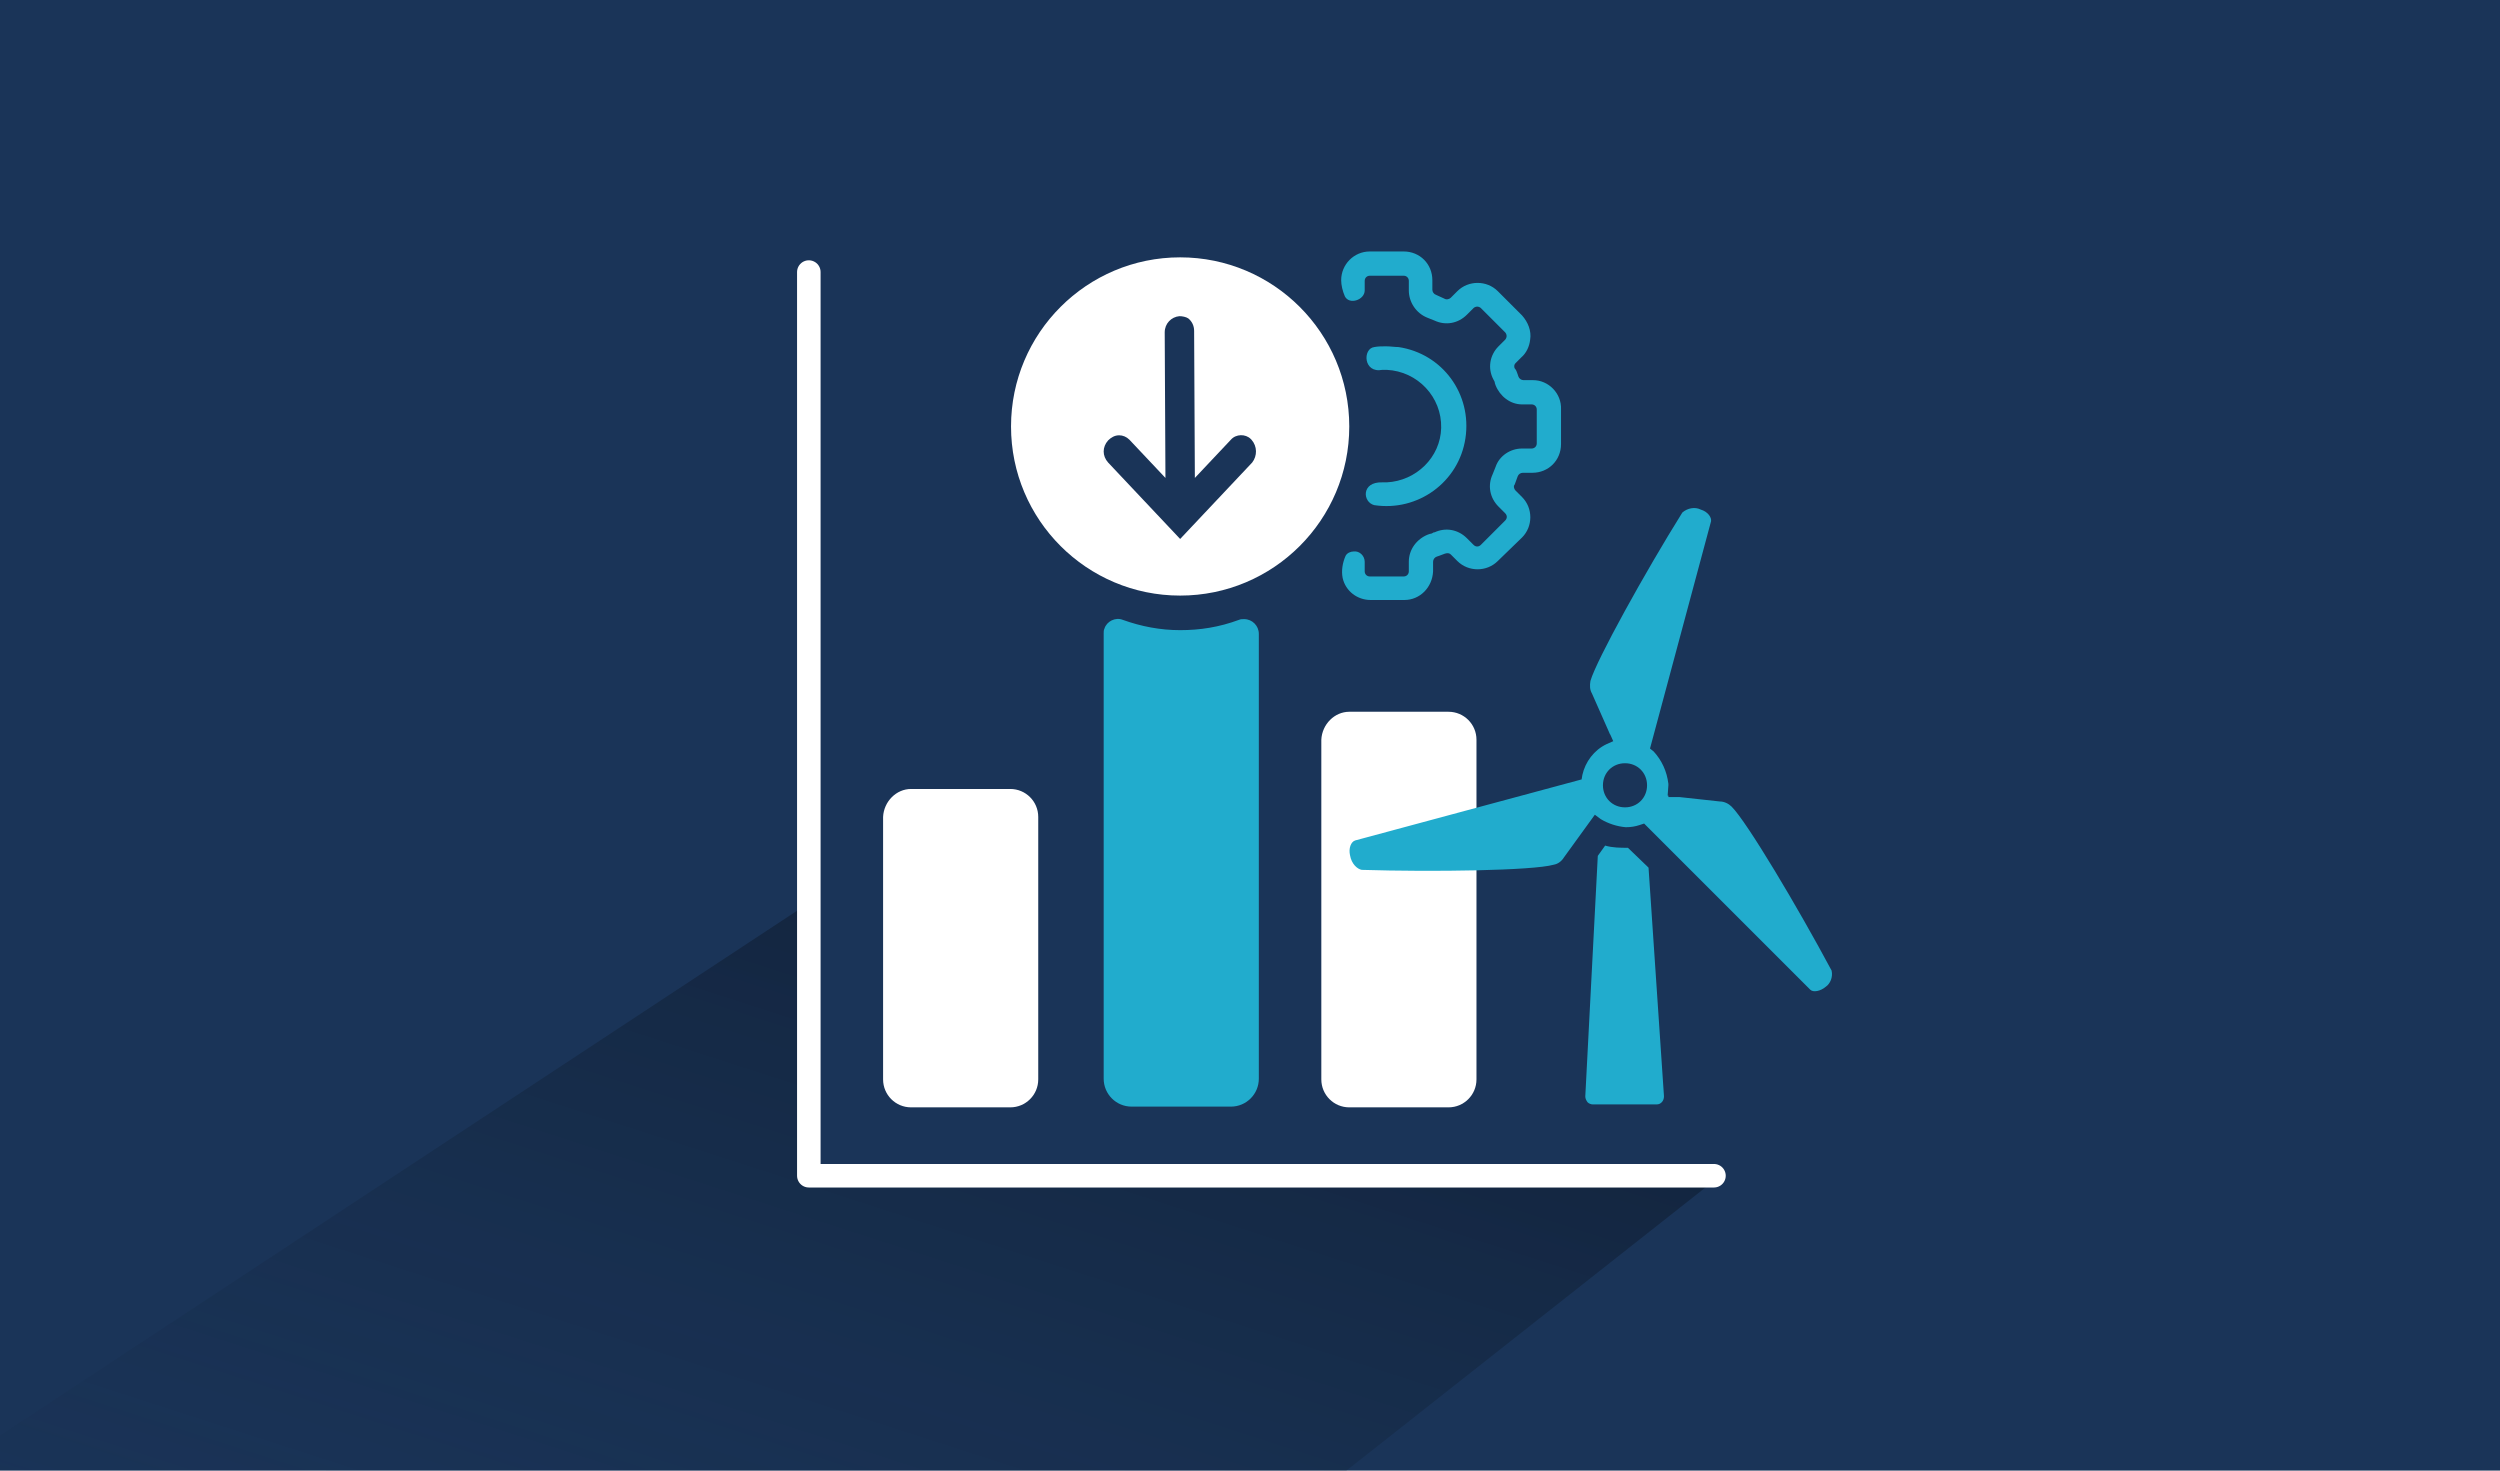 <?xml version="1.0" encoding="UTF-8"?>
<svg xmlns="http://www.w3.org/2000/svg" xmlns:xlink="http://www.w3.org/1999/xlink" version="1.1" id="Ebene_1" x="0px" y="0px" viewBox="0 0 340 200" style="enable-background:new 0 0 340 200;" xml:space="preserve">
<style type="text/css">
	.st0{fill:#1A3458;}
	.st1{clip-path:url(#SVGID_00000073688856723947003450000013968941297771376043_);}
	.st2{opacity:0.6;fill:url(#SVGID_00000091735054707838185750000013298232329702438564_);enable-background:new    ;}
	.st3{fill:#FFFFFF;}
	.st4{fill:none;stroke:#FFFFFF;stroke-width:3.2;stroke-linecap:round;stroke-linejoin:round;}
	.st5{fill-rule:evenodd;clip-rule:evenodd;fill:#FFFFFF;}
	.st6{fill:#21ACCD;}
</style>
<g id="HG_Dunkelblau">
	<rect class="st0" width="340" height="200"></rect>
</g>
<g id="Cards_Schatten">
	<g>
		<defs>
			<rect id="SVGID_1_" width="340" height="200"></rect>
		</defs>
		<clipPath id="SVGID_00000153672215203993557760000011738519895417061525_">
			<use xlink:href="#SVGID_1_" style="overflow:visible;"></use>
		</clipPath>
		<g style="clip-path:url(#SVGID_00000153672215203993557760000011738519895417061525_);">
			
				<linearGradient id="SVGID_00000165203971119171931570000017854107573664145810_" gradientUnits="userSpaceOnUse" x1="44.827" y1="-7.424" x2="107.457" y2="201.636" gradientTransform="matrix(1.01 2.000000e-02 -2.000000e-02 -1.03 38.49 265.5)">
				<stop offset="4.000000e-02" style="stop-color:#1A3458;stop-opacity:0"></stop>
				<stop offset="1" style="stop-color:#000000"></stop>
			</linearGradient>
			
				<polygon style="opacity:0.6;fill:url(#SVGID_00000165203971119171931570000017854107573664145810_);enable-background:new    ;" points="     129.9,159.9 234.1,159.8 176.9,204.9 -15.9,205.7 109.1,123.4 109.6,159.9    "></polygon>
		</g>
	</g>
</g>
<g id="Cards">
	<path class="st3" d="M123.9,107.3h13.5c2.1,0,3.8,1.7,3.8,3.8v35.7c0,2.1-1.7,3.8-3.8,3.8h-13.5c-2.1,0-3.8-1.7-3.8-3.8v-35.7   C120.2,109,121.9,107.3,123.9,107.3z"></path>
	<path class="st3" d="M183.5,96.8h13.5c2.1,0,3.8,1.7,3.8,3.8v46.2c0,2.1-1.7,3.8-3.8,3.8h-13.5c-2.1,0-3.8-1.7-3.8-3.8v-46.2   C179.8,98.5,181.5,96.8,183.5,96.8z"></path>
	<polyline class="st4" points="110,37 110,159.9 233.1,159.9  "></polyline>
	<path class="st5" d="M160.5,35c-12.7,0-23,10.3-23,23s10.3,23,23,23s23-10.3,23-23S173.2,35,160.5,35z M170.3,62.9l-9.8,10.4   l-9.8-10.4c-0.8-0.9-0.8-2.1,0-3c0.4-0.4,0.9-0.7,1.5-0.7c0.5,0,1,0.2,1.4,0.6l4.9,5.2l-0.1-19.8c0-1.2,0.9-2.1,2-2.2   c0.4,0,0.9,0.1,1.2,0.3c0.5,0.4,0.8,1,0.8,1.7l0.1,20l4.9-5.2c0.7-0.8,2-0.8,2.7-0.1c0,0,0,0,0,0l0.1,0.1   C171,60.7,171,62,170.3,62.9L170.3,62.9z"></path>
	<path class="st6" d="M160.5,85.7c-2.7,0-5.3-0.5-7.8-1.4c-1-0.4-2.2,0.2-2.5,1.2c-0.1,0.2-0.1,0.4-0.1,0.6v60.6   c0,2.1,1.7,3.8,3.8,3.8h13.5c2.1,0,3.8-1.7,3.8-3.8V86.2c0-1.1-0.9-2-2-2c-0.2,0-0.5,0-0.7,0.1C165.8,85.3,163.2,85.7,160.5,85.7z"></path>
	<g>
		<path class="st6" d="M208.5,51.7h-1.3c-0.3,0-0.6-0.2-0.7-0.5l-0.1-0.3c-0.1-0.3-0.2-0.6-0.4-0.8c-0.1-0.2-0.1-0.5,0.1-0.7    l0.8-0.8c0.7-0.6,1.1-1.5,1.2-2.4c0.2-1.2-0.3-2.4-1.1-3.3l-3.3-3.3c-1.5-1.5-4-1.5-5.5,0l-0.9,0.9c-0.2,0.2-0.6,0.3-0.9,0.1    l-1.1-0.5c-0.3-0.1-0.5-0.4-0.5-0.7v-1.3c0-2.2-1.7-3.9-3.9-3.9c0,0,0,0,0,0h-4.6c-2.2,0-3.9,1.8-3.9,3.9c0,0,0,0,0,0    c0,0.7,0.2,1.5,0.5,2.2c0.6,1.2,2.7,0.5,2.7-0.8v-1.3c0-0.4,0.3-0.7,0.7-0.7c0,0,0,0,0,0h4.6c0.4,0,0.7,0.3,0.7,0.7c0,0,0,0,0,0    v1.3c0,1.6,1,3.1,2.5,3.7l1,0.4c1.5,0.7,3.2,0.4,4.4-0.8l0.9-0.9c0.1-0.1,0.3-0.2,0.5-0.2c0.2,0,0.4,0.1,0.5,0.2l3.3,3.3    c0.1,0.1,0.2,0.3,0.2,0.5c0,0.2-0.1,0.4-0.2,0.5l-0.9,0.9c-1.2,1.2-1.5,3-0.7,4.5l0,0c0.1,0.2,0.2,0.3,0.2,0.5l0.1,0.3    c0.6,1.5,2,2.6,3.6,2.6h1.3c0.4,0,0.7,0.3,0.7,0.7c0,0,0,0,0,0v4.6c0,0.4-0.3,0.7-0.7,0.7l0,0h-1.3c-1.6,0-3.1,1-3.6,2.5l-0.4,1    c-0.7,1.5-0.4,3.2,0.8,4.4l0.9,0.9c0.3,0.3,0.3,0.7,0,1c0,0,0,0,0,0l-3.3,3.3c-0.3,0.3-0.7,0.3-1,0l-0.9-0.9    c-1.2-1.2-2.9-1.5-4.4-0.8h-0.1c-0.2,0.1-0.3,0.2-0.5,0.2l-0.3,0.1c-1.5,0.6-2.6,2-2.6,3.7v1.3c0,0.4-0.3,0.7-0.7,0.7l0,0h-4.6    c-0.4,0-0.7-0.3-0.7-0.7v0v-1.3c0-0.8-0.7-1.5-1.5-1.4c-0.4,0-0.9,0.2-1.1,0.6c-0.4,0.9-0.6,2-0.4,3c0.4,1.8,2,3,3.8,3h4.6    c2.1,0,3.8-1.7,3.9-3.9v-1.3c0-0.3,0.2-0.6,0.5-0.7l0.3-0.1c0.3-0.1,0.5-0.2,0.8-0.3c0.3-0.1,0.6-0.1,0.8,0.1l0.9,0.9    c1.5,1.5,4,1.5,5.5,0l3.3-3.2c1.5-1.5,1.5-4,0-5.5l-0.9-0.9c-0.2-0.2-0.3-0.6-0.1-0.8l0.4-1.1c0.1-0.3,0.4-0.5,0.7-0.5h1.3    c2.2,0,3.9-1.7,3.9-3.9c0,0,0,0,0,0v-4.7C212.4,53.5,210.6,51.7,208.5,51.7C208.5,51.7,208.5,51.7,208.5,51.7z"></path>
		<path class="st6" d="M188.5,47.1c-0.5,0-1.1,0-1.6,0.1c-1.6,0.2-1.5,3.6,1.1,3.1c0.2,0,0.4,0,0.6,0c4.2,0.2,7.5,3.7,7.4,7.9    c-0.1,4-3.4,7.2-7.4,7.4c-0.2,0,1.1,0-0.6,0c-2.9-0.1-2.7,2.7-1.1,3.1c5.9,0.9,11.5-3.1,12.4-9.1s-3.1-11.5-9.1-12.4    C189.7,47.2,189.1,47.1,188.5,47.1L188.5,47.1z"></path>
	</g>
	<g>
		<path class="st6" d="M221.4,115.3c-1,0-2.1,0-3.1-0.3l-1,1.4l-1.7,32.7c0,0.3,0.1,0.5,0.3,0.8c0.2,0.2,0.5,0.3,0.7,0.3h8.7    c0.3,0,0.5-0.1,0.7-0.3c0.2-0.2,0.3-0.5,0.3-0.8l-2.1-31.1L221.4,115.3z"></path>
		<path class="st6" d="M249.1,132c-4.6-8.6-11.5-20.2-13.6-22.3c-0.4-0.4-1-0.7-1.6-0.7l-5.5-0.6h-0.2c-0.1,0-0.2,0-0.3,0h-1v-0.2    h-0.1l0.1-1.4v-0.2c-0.2-1.7-0.9-3.2-2-4.4l-0.5-0.4l8.3-30.9c0.1-0.5-0.4-1.3-1.4-1.6c-0.8-0.4-1.8-0.2-2.5,0.4    c-5,8-11.7,20.1-12.5,22.9c-0.1,0.6-0.1,1.2,0.2,1.7l2.3,5.2c0.1,0.2,0.1,0.3,0.2,0.4l0.4,0.9l-0.9,0.4c-1.7,0.8-2.9,2.4-3.3,4.2    l-0.1,0.6l-30.8,8.3c-0.6,0.2-0.9,1.1-0.7,2c0.2,1.2,1,1.9,1.6,2c9.7,0.3,23.3,0.1,26.1-0.7c0.6-0.1,1.1-0.5,1.4-1l4.2-5.8    l0.8,0.6c1,0.6,2.2,1,3.4,1.1c0.7,0,1.3-0.1,1.9-0.3l0.6-0.2l22.6,22.6c0.4,0.4,1.4,0.2,2.1-0.4    C248.9,133.8,249.3,132.9,249.1,132z M221,109.8c-1.7,0-3-1.3-3-3s1.3-3,3-3l0,0c1.7,0,3,1.3,3,3S222.7,109.8,221,109.8z"></path>
	</g>
</g>
</svg>
